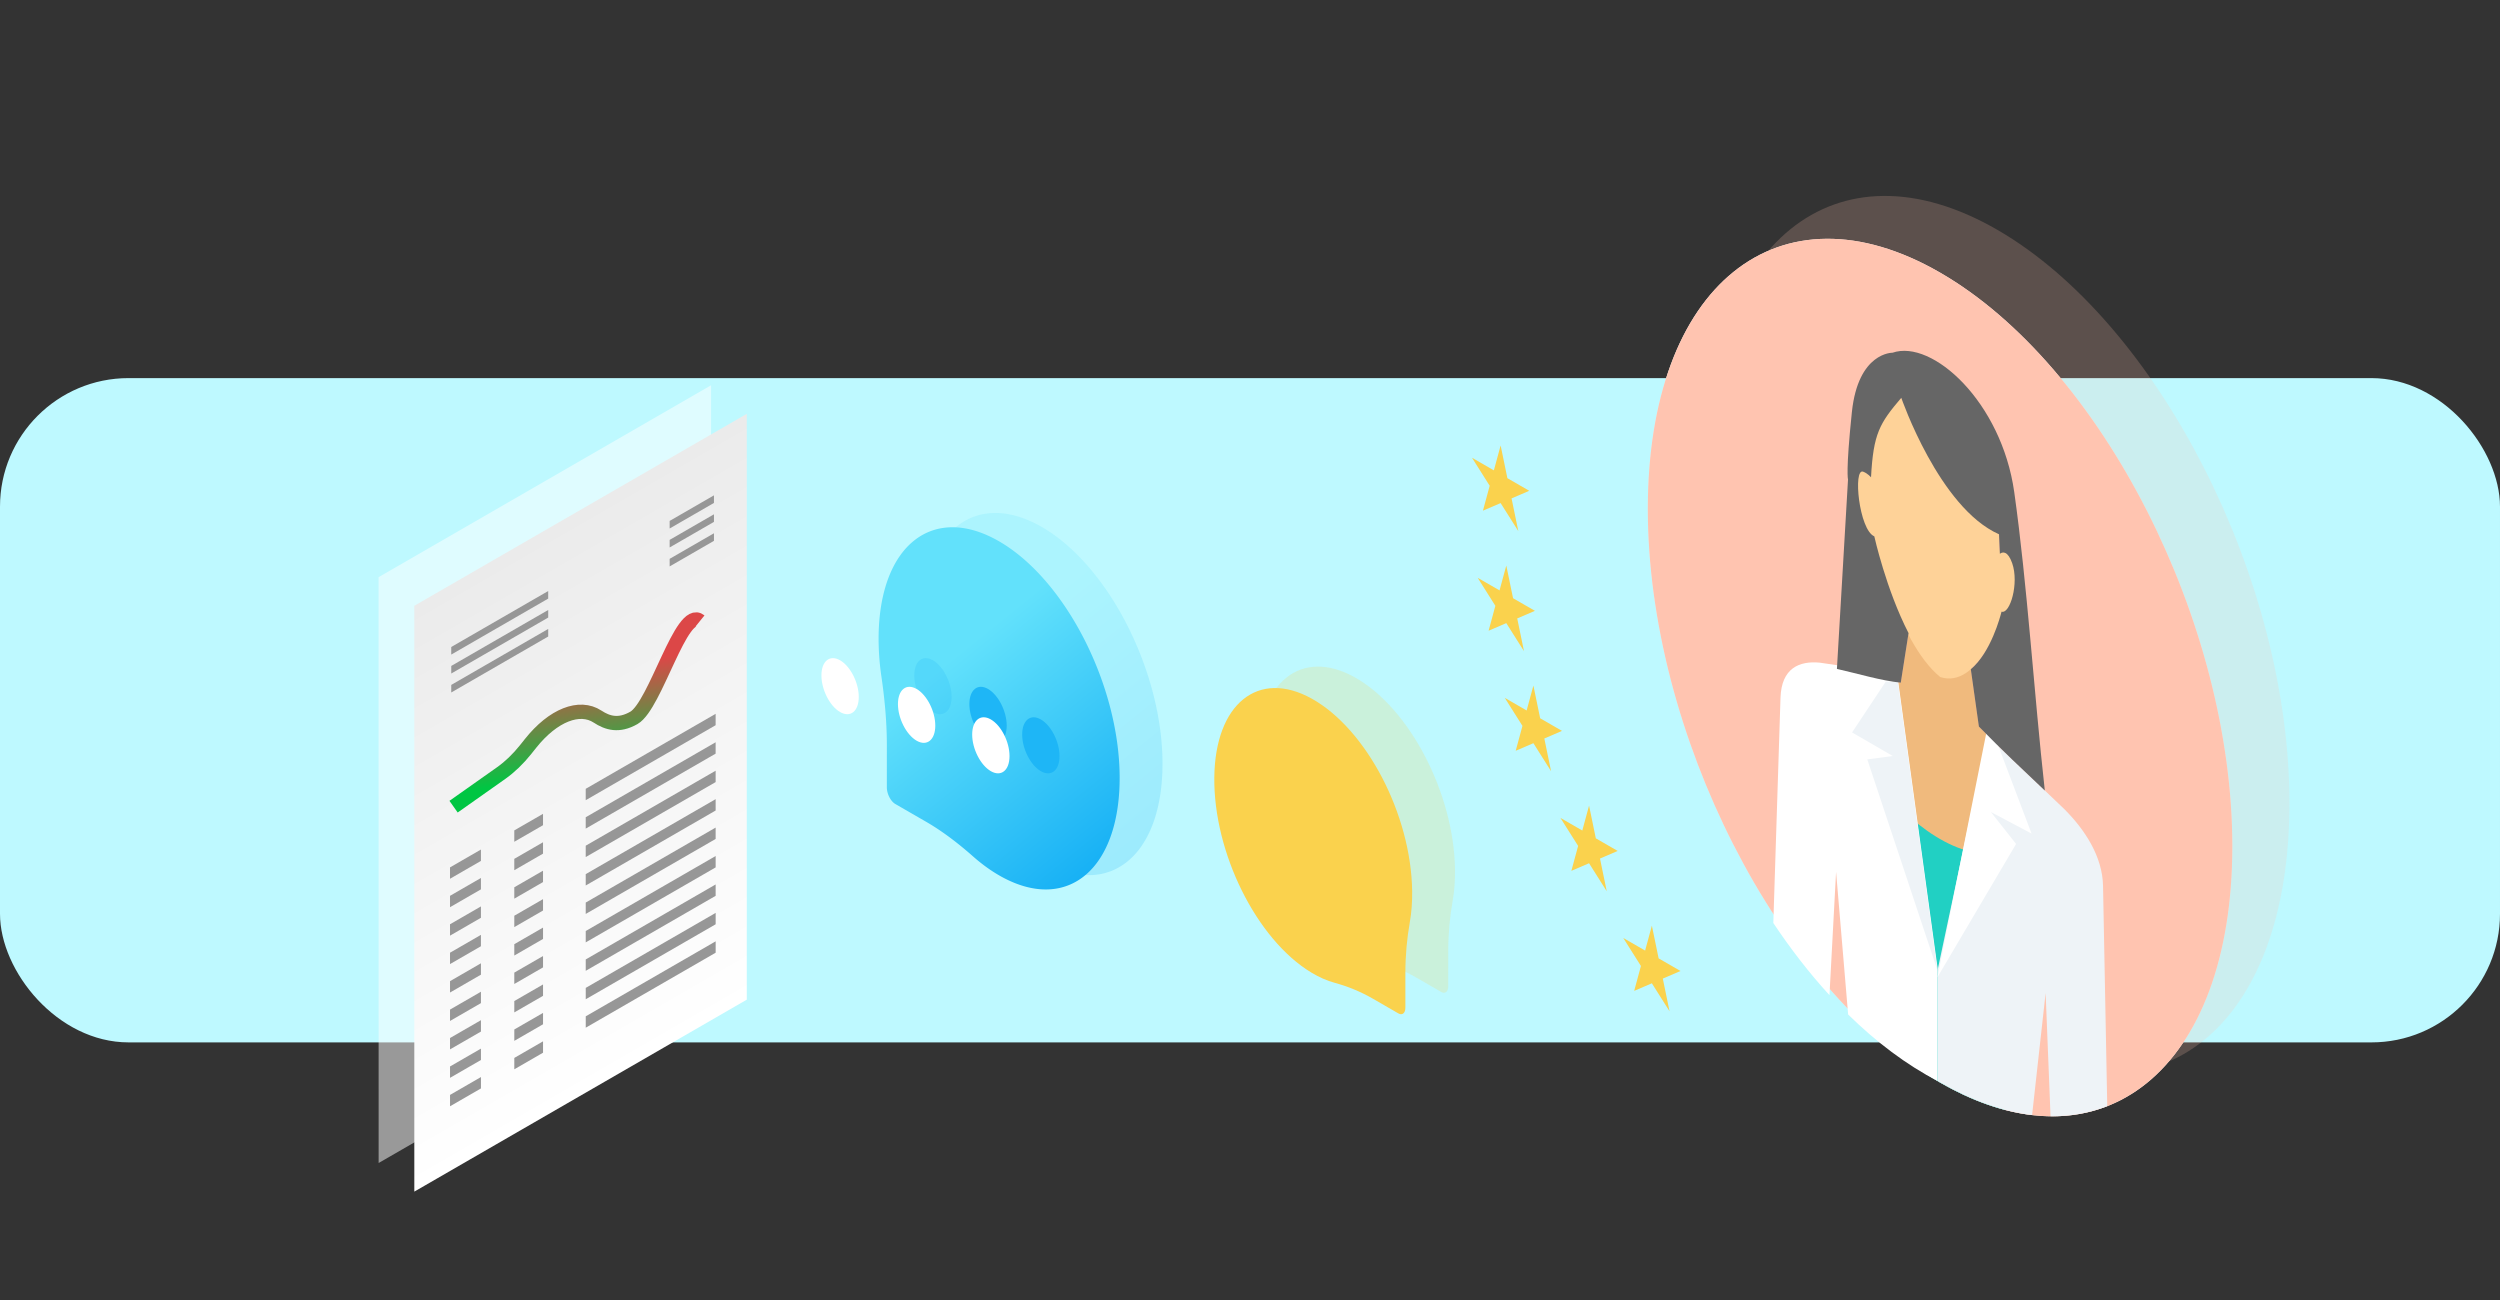 <svg xmlns="http://www.w3.org/2000/svg" xmlns:xlink="http://www.w3.org/1999/xlink" width="350" height="182" fill="none"><rect width="100%" height="100%" fill="#333333" stroke="none"/><g clip-path="url(#E)"><rect y="52.935" width="350" height="93" rx="18" fill="#bef9ff"/><path opacity=".5" fill="#fff" d="M99.551 53.935L53 80.804l.009 82.017 46.551-26.869z"/><path transform="matrix(-.866 .5 0 1 104.551 57.935)" fill="url(#A)" d="M0 0h53.749v82.017H0z"/><g fill="#979797"><use xlink:href="#F"/><path d="M67.331 122.916l-4.33 2.5v1.593l4.33-2.5zm0 3.982l-4.33 2.5v1.593l4.33-2.5zm0 3.981l-4.33 2.5v1.593l4.33-2.5zm.001 3.982l-4.33 2.5v1.593l4.33-2.5zm0 3.981l-4.33 2.5v1.593l4.33-2.5zm.001 3.981l-4.33 2.5v1.593l4.33-2.5zm0 3.982l-4.33 2.5v1.593l4.33-2.5zm.001 3.981l-4.33 2.5v1.593l4.33-2.5zM82 110.433l18.188-10.498v1.593L82 112.026zm0 3.981l18.188-10.498v1.593L82 116.007z"/><use xlink:href="#G"/><path d="M82.001 122.377l18.188-10.498v1.593L82.001 123.97zm0 3.981l18.188-10.498v1.593l-18.188 10.498zm.001 3.982l18.188-10.498v1.593l-18.188 10.498zm0 3.981l18.188-10.498v1.593l-18.188 10.498zm.001 3.982l18.188-10.498v1.593l-18.188 10.498zm0 3.981l18.188-10.498v1.593l-18.188 10.498zM72 116.257l4.023-2.322v1.593L72 117.85zm0 3.981l4.023-2.322v1.593L72 121.831zm0 3.982l4.023-2.322v1.593L72 125.813z"/><use xlink:href="#H"/><path d="M72.002 132.183l4.023-2.322v1.593l-4.023 2.322zm0 3.981l4.023-2.322v1.593l-4.023 2.322zm0 3.981l4.023-2.322v1.593l-4.023 2.322zm.001 3.982l4.023-2.322v1.593l-4.023 2.322zm0 3.981l4.023-2.322v1.593l-4.023 2.322z"/><g fill-rule="evenodd"><path d="M99.953 69.348l-6.204 3.581v1.062l6.204-3.581v-1.062zm.001 2.654l-6.204 3.581v1.062l6.204-3.581v-1.062zm-6.204 6.235l6.204-3.581v1.062l-6.204 3.581v-1.062zm-17.002 4.506l-13.575 7.835v1.062l13.575-7.836v-1.062zm.002 2.653l-13.575 7.835v1.062l13.575-7.835v-1.062zm-13.575 10.49L76.75 88.05v1.062l-13.575 7.835v-1.062z"/></g></g><path d="M98 86.935c-2.587-2.091-6.221 11.831-9.25 13.566-2.117 1.213-3.694.739-5.099-.181-2.508-1.642-6.21-.219-9.371 3.752l-.687.862c-1.05 1.319-2.219 2.443-3.429 3.297l-6.664 4.704" stroke="url(#B)" stroke-width="2"/><use xlink:href="#I" fill="#ecf0f1"/><g fill="#ffc4b0"><path opacity=".2" d="M279.603 145.546c22.596 13.042 40.917-1.765 40.921-33.074s-18.312-67.262-40.908-80.304-40.917 1.765-40.921 33.073 18.311 67.262 40.908 80.305z"/><use xlink:href="#I"/></g><path d="M267.222 88.477l-1.113 7.099-3.725-.375 2.199 49.457 14.173 8.069.668-48.601-2.379-2.41-1.212-8.596-8.611-4.643z" fill="#f0ba7d"/><path d="M261.537 108.157c6.2 7.745 12.579 12.301 19.295 11.373l-.233 35.831c-2.895-.772-5.905-2.031-8.997-3.815-3.557-2.053-7.007-4.675-10.297-7.756l.232-35.633z" fill="#21d0c3"/><path d="M278.241 102.997l10.802 10.317c2.801 2.815 5.304 6.555 5.383 10.725l.589 30.824c-2.462.963-5.122 1.444-7.939 1.415l-.688-17.255-1.894 17.089c-4.053-.475-8.387-1.966-12.892-4.566l-.351-.209-.003-15.457 6.993-32.883z" fill="#eef3f7"/><g fill="#fff"><path d="M278.138 102.348l1.424 1.537 4.854 12.815-5.691-3.016 3.527 4.47-11.004 18.65 6.89-34.456z"/><path d="M265.603 94.359l-10.853-1.588c-2.816-.268-5.348.744-5.481 4.922l-1.005 31.527c2.44 3.664 5.073 7.057 7.861 10.103l.926-17.26 1.688 19.968c3.938 3.866 8.143 7.031 12.511 9.306l-.003-15.92-5.644-41.058z"/></g><path d="M265.707 95.504l-1.697-.079-4.721 7.116 5.693 3.299-3.561.473 9.827 29.567-5.541-40.376z" fill="#eef3f7"/><path d="M259.877 65.674c-.182 2.432.184 8.276 2.405 9.344 0 0 3.196 14.754 9.35 19.768 5.314 1.722 8.547-8.104 8.793-9.075.732.769 2.781-2.77 1.211-7.539-.451-1.368-1.726-1.207-1.726-1.207l-.097-3.282c-8.397-3.717-13.631-17.991-13.631-17.991-3.202 2.977-3.972 5.286-4.315 11.088 0 0-.601-.864-1.268-1.269-.201-.122-.459-.028-.722.162z" fill="#fed298"/><path d="M266.109 95.576l1.088-6.94c-3.15-6.117-4.792-13.547-4.792-13.547-2.147-.907-3.008-9.603-1.564-9.055.661.25 1.103.792 1.103.792.326-6.147 1.207-7.565 4.238-11.133 0 0 5.291 15.394 13.681 19.106l.12 2.73c.397-.311 1.122-.401 1.726 1.325.982 2.807-.304 7.156-1.494 6.779-.169.688-1.495 5.714-4.301 8.062l1.131 8.022c3.148 3.229 6.183 6.072 9.23 8.954-1.546-13.967-2.432-28.626-4.279-41.769-1.772-12.612-11.467-21.449-17.044-19.521 0 0-4.808-.091-5.687 8.304s-.542 9.446-.542 9.446l-1.553 26.516c2.873.647 6.199 1.653 8.939 1.929z" fill="#666"/><g fill="#fad24d"><path d="M210.089 62.367l.945 4.578 3.06 1.766-2.476 1.063.945 4.578-2.475-3.921-2.476 1.063.946-3.487-2.476-3.921 3.06 1.766.947-3.487zm.793 16.806l.945 4.578 3.061 1.766-2.476 1.063.945 4.578-2.476-3.921-2.476 1.063.946-3.487-2.475-3.921 3.06 1.766.946-3.487zm3.794 16.807l.945 4.579 3.06 1.766-2.476 1.063.945 4.579-2.475-3.922-2.476 1.064.946-3.487-2.476-3.921 3.061 1.766.946-3.487zm7.793 16.807l.945 4.579 3.061 1.766-2.476 1.063.945 4.579-2.476-3.922-2.476 1.064.946-3.487-2.475-3.921 3.06 1.766.946-3.487zm8.794 16.808l.945 4.578 3.06 1.766-2.476 1.063.945 4.579-2.475-3.921-2.476 1.063.946-3.487-2.476-3.921 3.061 1.766.946-3.486z"/></g><path opacity=".2" d="M146.142 73.944c-9.334-5.585-16.954.196-17.136 13.025a36.34 36.34 0 0 0 .392 5.746c.478 3.277.761 6.496.761 9.57l-.001 5.942c0 .91.533 1.955 1.19 2.335l4.288 2.475c2.218 1.28 4.423 2.946 6.589 4.859 1.279 1.129 2.613 2.089 3.984 2.843 9.333 5.137 16.681-1.178 16.54-14.193-.137-12.704-7.496-27.15-16.607-32.601z" fill="url(#C)"/><g fill="#fad24d"><path opacity=".2" d="M189.64 94.807c7.662 4.26 13.915 16.226 14.062 26.927.021 1.571-.091 3.023-.323 4.344-.393 2.238-.626 4.611-.626 7.134l-.001 4.877c0 .747-.437 1.1-.976.789l-3.52-2.032c-1.821-1.051-3.631-1.772-5.409-2.255-1.05-.285-2.145-.761-3.27-1.441-7.661-4.628-13.691-16.773-13.573-27.321.115-10.297 6.157-15.18 13.636-11.022z"/><path d="M183.64 97.807c7.662 4.261 13.914 16.226 14.062 26.927.021 1.571-.091 3.023-.323 4.345-.393 2.237-.626 4.61-.626 7.133l-.001 4.877c0 .747-.437 1.1-.977.789l-3.519-2.032c-1.821-1.051-3.631-1.772-5.409-2.255-1.05-.285-2.145-.761-3.27-1.441-7.662-4.627-13.691-16.773-13.573-27.321.115-10.297 6.157-15.18 13.636-11.022z"/></g><path d="M140.142 75.944c-9.334-5.585-16.954.196-17.136 13.025a36.34 36.34 0 0 0 .392 5.746c.477 3.277.761 6.495.761 9.57l-.001 5.942c0 .91.532 1.955 1.19 2.335l4.288 2.475c2.218 1.28 4.423 2.946 6.589 4.859 1.279 1.129 2.613 2.089 3.983 2.843 9.334 5.137 16.682-1.178 16.541-14.193-.137-12.704-7.496-27.15-16.607-32.601z" fill="url(#D)"/><g fill="#1eb6f6"><path opacity=".2" d="M130.614 99.686c1.443.833 2.614-.113 2.614-2.113s-1.17-4.297-2.613-5.13-2.614.113-2.615 2.113 1.17 4.297 2.614 5.13z"/><use xlink:href="#J" opacity=".5"/><path d="M145.718 107.965c1.444.834 2.614-.112 2.614-2.112s-1.169-4.297-2.613-5.131-2.614.113-2.614 2.113 1.17 4.297 2.613 5.13z"/></g><g fill="#fff"><path d="M117.613 99.686c1.444.833 2.614-.113 2.614-2.113s-1.169-4.297-2.613-5.13-2.614.113-2.614 2.113 1.17 4.297 2.613 5.13zm10.713 4.013c1.444.833 2.614-.113 2.614-2.113s-1.169-4.297-2.613-5.13-2.614.113-2.614 2.113 1.17 4.296 2.613 5.13zm10.392 4.266c1.444.833 2.614-.112 2.614-2.113s-1.17-4.296-2.613-5.13-2.614.113-2.614 2.113 1.17 4.297 2.613 5.13z"/></g></g><defs><linearGradient id="A" x1="26.874" y1="0" x2="26.874" y2="82.017" gradientUnits="userSpaceOnUse"><stop stop-color="#ebebeb"/><stop offset="1" stop-color="#fff"/></linearGradient><linearGradient id="B" x1="76.105" y1="94.262" x2="78.1" y2="108.972" gradientUnits="userSpaceOnUse"><stop stop-color="#dc4747"/><stop offset="1" stop-color="#00c643"/></linearGradient><linearGradient id="C" x1="139.712" y1="89.831" x2="168.796" y2="125.816" gradientUnits="userSpaceOnUse"><stop stop-color="#62e1fb"/><stop offset="1" stop-color="#00a2f3"/></linearGradient><linearGradient id="D" x1="133.712" y1="91.831" x2="162.796" y2="127.816" gradientUnits="userSpaceOnUse"><stop stop-color="#62e1fb"/><stop offset="1" stop-color="#00a2f3"/></linearGradient><clipPath id="E"><path fill="#fff" transform="translate(0 21)" d="M0 0h350v148H0z"/></clipPath><path id="F" d="M67.33 118.935l-4.33 2.5v1.593l4.33-2.5z"/><path id="G" d="M82.001 118.396l18.188-10.498v1.593l-18.188 10.498z"/><path id="H" d="M72.001 128.201l4.023-2.322v1.593l-4.023 2.322z"/><path id="I" d="M271.602 151.546c22.597 13.042 40.918-1.765 40.921-33.074s-18.311-67.262-40.908-80.304-40.917 1.765-40.921 33.073 18.312 67.262 40.908 80.305z"/><path id="J" d="M138.326 103.699c1.444.833 2.614-.113 2.614-2.113s-1.169-4.297-2.613-5.13-2.614.113-2.614 2.113 1.17 4.297 2.613 5.13z"/></defs></svg>
